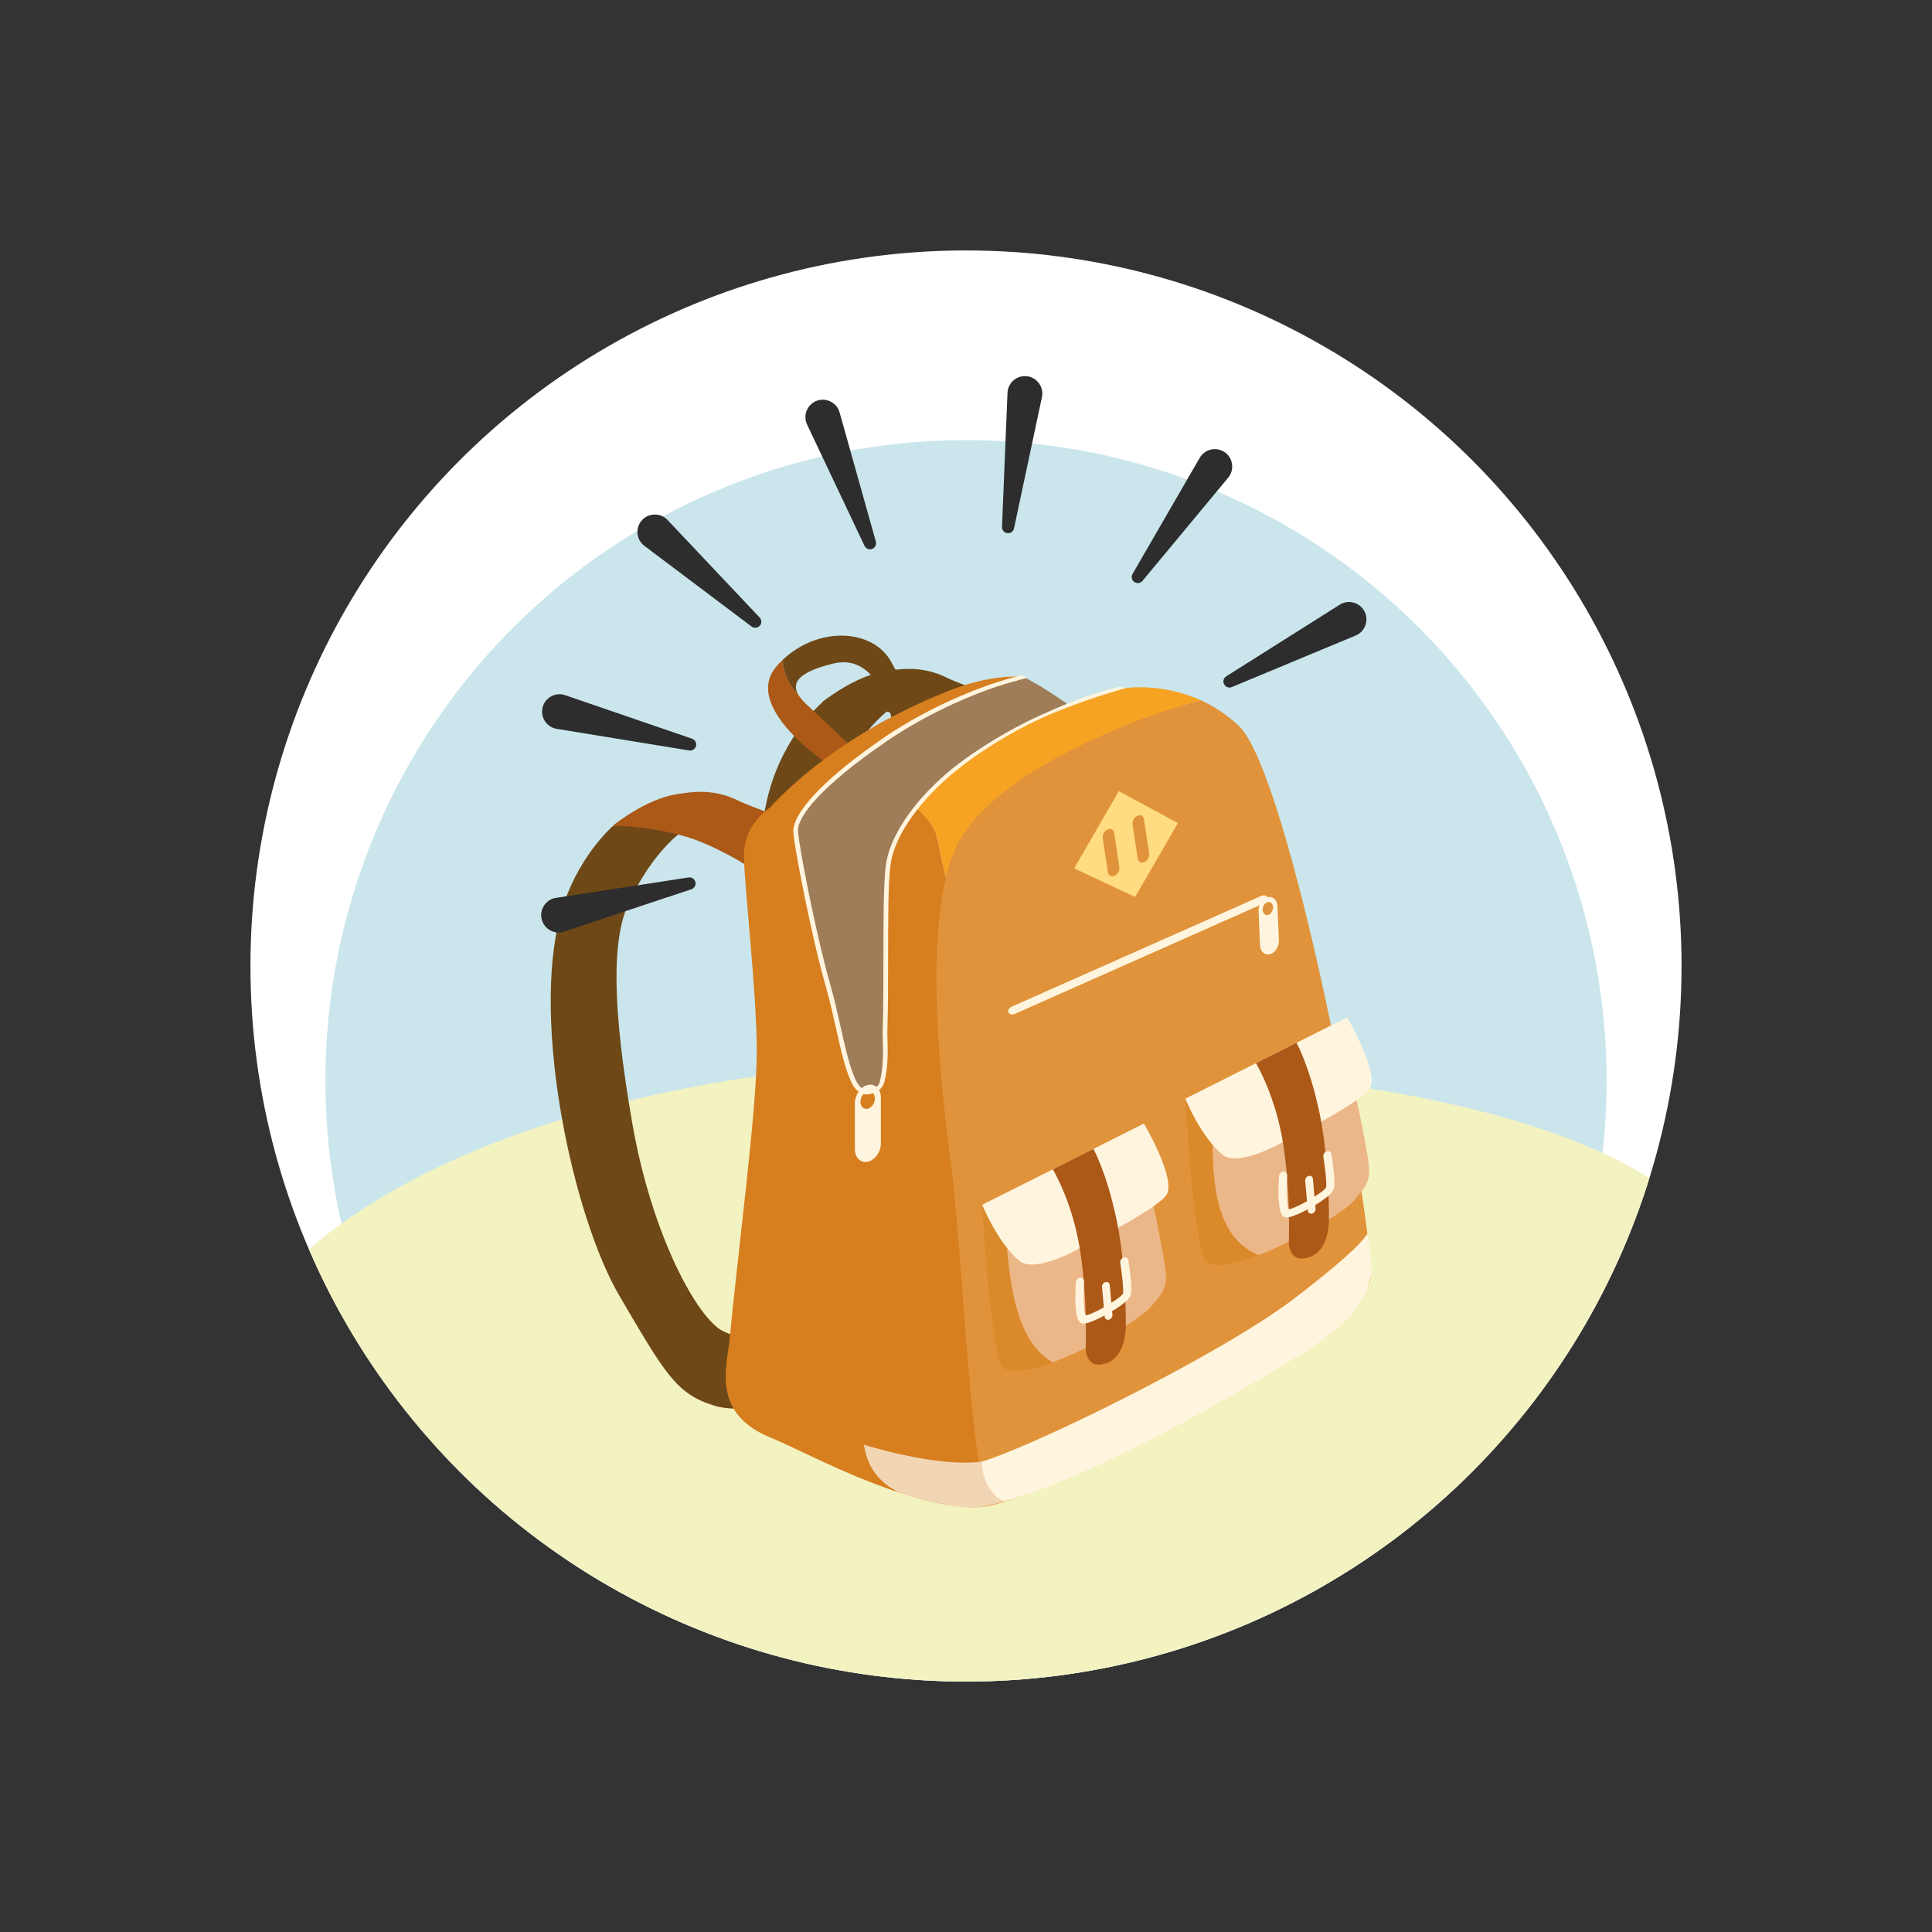 <?xml version="1.0" encoding="utf-8"?>
<!-- Generator: Adobe Illustrator 28.0.0, SVG Export Plug-In . SVG Version: 6.00 Build 0)  -->
<svg version="1.1" id="Layer_1" xmlns="http://www.w3.org/2000/svg" xmlns:xlink="http://www.w3.org/1999/xlink" x="0px" y="0px"
	 viewBox="0 0 1080 1080" style="enable-background:new 0 0 1080 1080;" xml:space="preserve">
<rect x="0" y="0" width="1080" height="1080" fill="#333333" stroke="none"/>
<style type="text/css">
	.st0{clip-path:url(#SVGID_00000039820743038706403000000000848879012250229896_);}
	.st1{fill:#FFFFFF;}
	.st2{fill:#CAE6EC;}
	.st3{fill:#F3F2C1;}
	.st4{fill:#6E4816;}
	.st5{fill:#AC5817;}
	.st6{fill:#9F7D58;}
	.st7{fill:#D77E1F;}
	.st8{fill:#FFF5DF;}
	.st9{fill:#F6A323;}
	.st10{fill:#E0933A;}
	.st11{fill:#F2D6B4;}
	.st12{fill:#DB8A2B;}
	.st13{fill:#ECB788;}
	.st14{fill:#FFDC81;}
	.st15{fill:#2D2D2D;}
</style>
<g>
	<defs>
		<circle id="SVGID_1_" cx="540" cy="540" r="400"/>
	</defs>
	<clipPath id="SVGID_00000037677340313521462690000016425270547124624272_">
		<use xlink:href="#SVGID_1_"  style="overflow:visible;"/>
	</clipPath>
	<g style="clip-path:url(#SVGID_00000037677340313521462690000016425270547124624272_);">
		<circle class="st1" cx="540" cy="540" r="400"/>
		<circle class="st2" cx="540" cy="604.13" r="358.1"/>
		<g>
			<g>
				<path class="st3" d="M977.84,744.76c0,112.1-199.99,254.48-433.93,254.48c-233.93,0-423.57-90.88-423.57-202.99
					c0-112.13,189.64-203,423.57-203C777.85,593.24,977.84,632.64,977.84,744.76z"/>
				<g>
					<path class="st4" d="M469.96,558.72c-11.05-63.86-11.61-102.1-1.83-122.82c9.06-19.18,18.98-30.91,27.53-38.1
						c0.96,0.24,1.93,0.49,2.89,0.75c21.19,5.8,46.51,23.6,46.51,23.6l23.42-28.64c0,0-31.48-10.83-38.77-14.48
						c-14.65-7.33-27.08-5-34.86-3.8c-17.54,2.72-35.73,17.63-35.73,17.63s0.28,0,0.81,0.01c-0.3,0.12-0.61,0.23-0.9,0.33
						c0,0-20.41,17.57-29.11,49.37c-16.52,60.43,7.12,169.02,32.83,212.93c25.71,43.93,32,55.24,53.54,61.68
						c9.52,2.86,26.72,1.27,26.72,1.27l13.92-13.61l11.54-15.02c0,0-37.27-9.1-47.99-14.58
						C506.7,668.21,481.01,622.58,469.96,558.72z"/>
					<g>
						<path class="st5" d="M437.55,368.87c-1.27,1.21-2.49,2.49-3.66,3.87c-19.2,22.71,28.83,54.36,28.83,54.36l16.15-6.78
							c0,0-19.54-18.78-26.97-25.57c-2.31-2.12-4.69-4.52-6-7.05C440.77,382.87,437.79,376.03,437.55,368.87z"/>
						<path class="st4" d="M498.14,369.91c-10.36-18.71-41-19.79-60.59-1.04c0.24,7.16,3.21,13.99,8.36,18.83
							c-2.9-5.62-0.5-11.84,19.85-16.76c29.5-7.14,34.72,41.25,34.72,41.25l14.45-9.48C514.93,402.72,509.18,389.83,498.14,369.91z"
							/>
					</g>
					<path class="st4" d="M342.44,461.93c0,0-20.4,17.55-29.1,49.36c-16.52,60.43,7.12,169.01,32.83,212.93
						c25.71,43.93,32.01,55.24,53.54,61.68c9.52,2.85,26.72,1.27,26.72,1.27l13.93-13.6l11.53-15.02c0,0-37.26-9.1-47.99-14.58
						c-13.79-7.03-39.48-52.67-50.53-116.53c-11.04-63.86-11.61-102.1-1.82-122.82c21.98-46.53,49.06-49.33,49.06-49.33
						s-9.27-2.55-22.42-2.63C368.83,452.61,353.78,457.68,342.44,461.93z"/>
					<path class="st5" d="M451.89,462.23c0,0-31.48-10.84-38.76-14.48c-14.66-7.33-27.08-4.98-34.86-3.78
						c-17.54,2.71-35.73,17.63-35.73,17.63s18.25-0.11,39.43,5.68c21.19,5.8,46.51,23.6,46.51,23.6L451.89,462.23z"/>
					<path class="st6" d="M598.87,395.05c0,0-5.35-3.86-12.09-8.18c-4.66-2.98-9.95-6.18-14.62-8.49c0,0-61.56,14.17-82.32,27.15
						c-20.76,12.97-52.38,49.18-52.38,49.18s-11.26,14.33-6.25,37.05c5,22.74,45.04,151.74,48.79,155.58
						c1.4,1.44,5.24,2.13,9.59,1.61c7.27-0.88,15.91-5.19,16.69-15.19c1.25-15.95,8.76-143.15,11.27-154.82
						c2.5-11.69,27.52-47.52,51.3-61.78c23.77-14.27,64.02-32.85,64.02-32.85L598.87,395.05z"/>
					<path class="st7" d="M481.7,611.08c-3.63-1.54-7.4-7.2-10.15-21.48c-7.18-37.47-26.94-106.64-26.94-122.77
						c0-16.14,28.75-40.52,62.88-61c34.13-20.49,64.67-27.44,64.67-27.44s-16.17-2.01-39.52,6.91
						c-23.36,8.93-68.27,29.67-102.41,66.29c0,0-14.37,8.97-14.37,26.71c0,15.71,7.19,75.77,7.19,110.09
						c0,32.27-11.2,116.89-15.18,160.45c-1.27,13.82-10.69,40.96,22.36,54.54c13.69,5.61,41.35,20.47,69.19,29.85
						c-14.91-70.57-10.74-147.59-15.67-221.69C483.08,611.51,482.4,611.38,481.7,611.08z"/>
					<path class="st8" d="M479.07,605.09c-3.68-6.54-6.39-18.67-9.27-31.52c-1.71-7.63-3.48-15.54-5.56-22.77
						c-7.96-27.69-17.72-77.88-18.16-86.29c-0.41-7.98,12.92-25.06,49.57-50.15c25.64-17.54,53.53-28.4,67.69-32.47
						c5.47-1.58,10.11-2.77,10.23-2.8c0,0-0.02-0.59-0.75-1.03c-0.45-0.26-1.16-0.46-2.28-0.46c-0.12,0-2.12,0.44-8.01,2.15
						c-14.56,4.22-42.62,14.95-68.33,32.54c-37.64,25.76-51.19,43.71-50.72,52.77c0.44,8.48,10.24,58.94,18.24,86.73
						c2.07,7.18,3.83,15.05,5.53,22.67c2.91,12.98,5.65,25.23,9.46,32.01c1.48,2.64,3.42,4.31,5.59,4.98
						c-0.01-0.95-0.02-1.9-0.02-2.84C481.08,607.91,480,606.75,479.07,605.09z"/>
					<path class="st7" d="M545.83,653c-4.61-35.53-7.69-71.26-3.61-106.61c-6.11-25.15-12.61-50.54-18.13-76.88
						c-1.44-6.86-6-12.62-11.97-17.81c-9.61,12.35-15.41,25.43-15.41,38.3c0,18.04-1.76,67.14-2.81,95.07
						c-0.46,12.03-0.78,20.13-0.78,20.13s-4.29,6.52-9.36,6.33c2.37,35.66-2.52,84.95-4.08,128.12c-0.96,26.47-0.67,50.63,3.3,67.96
						c3.02,13.14,8.15,22.33,16.45,25.62c18.07,6.07,35.95,10.22,49.38,9.15c1.94-0.15,4.37-0.61,7.19-1.31
						C552.73,779,553.98,715.79,545.83,653z"/>
					<path class="st9" d="M542.22,546.39c2.53-21.87,7.37-43.63,16.69-64.89c18.29-41.71,63.55-78,112.56-89.95
						c-22.69-10.38-43.63-6.75-43.63-6.75s-46.71,12.99-77.25,32.85c-15.31,9.96-28.82,21.63-38.47,34.05
						c5.98,5.19,10.53,10.94,11.97,17.81C529.62,495.85,536.11,521.24,542.22,546.39z"/>
					<path class="st10" d="M692.52,405.79c-6.81-6.46-14.02-11.01-21.05-14.24c-29.65,7.23-69.27,23.63-97.91,42.28
						c-18.7,12.19-31.7,25.74-37.69,36.9c-5.84,10.87-9.27,26.25-11,43.98c-4.05,41.45,1.44,95.73,6.67,135.99
						c4.08,31.39,6.76,79.66,10.29,119.67c3.54,40.03,7.72,71.9,14.17,70.68c46.97-11.78,208.49-96.26,210.18-127.01
						C767.98,681.47,721.26,433.04,692.52,405.79z"/>
					<path class="st8" d="M485.04,619.79c-2.22,0.5-4.03-1.25-4.03-3.9c0-2.65,1.81-5.2,4.03-5.69c2.23-0.49,4.03,1.26,4.03,3.9
						C489.07,616.74,487.27,619.29,485.04,619.79z M485.15,606.5c-4.02,0.89-7.27,5.48-7.27,10.23v25.68c0,4.76,3.26,7.88,7.27,6.99
						c4.01-0.9,7.27-5.48,7.27-10.24v-25.68C492.43,608.73,489.17,605.6,485.15,606.5z"/>
					<path class="st8" d="M626.39,383.95c-1.89,0.33-6.4,1.24-13.56,3.47c-7.05,2.2-16.26,5.9-20.94,7.89
						c-5.31,2.27-13.04,5.66-18.8,8.59c-15.01,7.68-32.32,18.32-44.5,28.92c-18.98,16.51-31.47,35.58-33.42,51
						c-1.3,10.27-1.32,30.1-1.33,51.09c-0.01,13.94-0.02,28.36-0.4,41.02c-0.06,1.69,0,3.7,0.06,5.95
						c0.17,6.51,0.4,14.62-1.64,22.66c-0.78,3.09-2.95,3.83-4.68,4.42l-0.4,0.13c-1.6,0.55-3.13,0.37-4.52-0.47
						c0.01,0.94,0.01,1.89,0.02,2.84c1.12,0.35,2.32,0.44,3.55,0.22c0.47-0.07,0.96-0.21,1.46-0.39l0.36-0.12
						c1.81-0.62,5.59-1.88,6.76-6.54c2.12-8.36,1.88-16.97,1.71-23.27c-0.05-2.2-0.11-4.17-0.06-5.82
						c0.38-12.69,0.39-27.13,0.4-41.08c0.01-20.92,0.03-40.69,1.31-50.83c1.87-14.79,14-33.19,32.43-49.24
						c15.41-13.41,37.28-26.61,55-34.26c2.58-1.12,12.27-5.22,22.96-8.91c9.54-3.3,20.28-6.26,21.27-6.64L626.39,383.95z"/>
					<path class="st8" d="M764.31,689.27c0,0,0.58,4.91-40.85,36.64c-41.44,31.73-153.43,86.48-178.29,92.17
						c-1.09,0.25-2.22,0.4-3.35,0.57c4.49,9.49,10.99,16.18,19.04,20.81c50.28-14,124.95-57.11,162.6-80.04
						c40.78-24.82,40.86-39.52,42.72-45.36C768.03,708.22,764.31,689.27,764.31,689.27z"/>
					<path class="st11" d="M549.09,816.98c-24.73,3.69-66.12-9.36-66.12-9.36c3.05,22.16,21.98,27.41,21.98,27.41
						s30.91,9.85,43.85,7.36c3.81-0.73,7.88-1.76,12.06-2.92C552.81,834.83,548.49,824.66,549.09,816.98z"/>
					<g>
						<path class="st12" d="M562.08,667.51l-12.99,5.97c0,0,3.93,74.17,10.51,89.25c2.61,5.99,14.67,4.04,28.93-1.23
							C563.84,748.44,562.18,700,562.08,667.51z"/>
						<path class="st13" d="M643.38,730.45c10.8-12.17,9.82-13.09,4.91-39.39c-4.91-26.29-13.43-56.98-13.43-56.98l-72.77,33.44
							c0.1,32.49,1.76,80.92,26.45,93.99c1.97-0.73,3.99-1.53,6.02-2.37C614.86,750.7,637.46,737.12,643.38,730.45z"/>
						<path class="st8" d="M600.45,699.41c0,0-8.81,4.81-17.41,6.7c-5.16,1.14-10.24,1.26-13.29-1.35
							c-12.44-10.57-20.66-31.28-20.66-31.28l41.44-20.83l48.91-24.58c0,0,18.78,31.69,12.37,40.27
							C645.41,676.92,600.45,699.41,600.45,699.41z"/>
						<path class="st5" d="M588.52,653.66c0,0,10.69,17.45,15.07,44.15c4.39,26.72,3.34,55.69,3.34,55.69s-0.39,12.39,11.3,8.62
							c11.67-3.75,11.11-21.05,11.11-21.05s0.4-32.64-5.21-59.36c-5.62-26.72-12.93-39.46-12.93-39.46L588.52,653.66z"/>
						<g>
							<path class="st8" d="M606.88,739.76c-0.91,0.16-1.69,0.17-2.27-0.01c-3.01-0.98-4.08-8.69-3.18-22.91
								c0.08-1.28,1.13-2.46,2.42-2.56c1.25-0.13,2.21,0.79,2.12,2.05c-0.55,8.73-0.17,17.14,0.82,18.93
								c3.87-0.15,19.51-9.35,21.01-12.2c0.43-2.12-0.65-11.35-1.58-17.18c-0.19-1.22,0.66-2.54,1.9-2.94
								c1.24-0.39,2.41,0.25,2.6,1.45c0.4,2.48,2.33,15.06,1.46,19.09c-0.3,1.45-1.52,3.66-8.14,7.99
								C623.92,731.55,612.72,738.74,606.88,739.76z"/>
						</g>
						<g>
							<path class="st8" d="M621.86,735.01c0.1,1.18-0.77,2.38-1.96,2.69l0,0c-1.19,0.31-2.24-0.39-2.35-1.55l-1.51-16.76
								c-0.11-1.17,0.77-2.38,1.96-2.68l0,0c1.19-0.32,2.24,0.37,2.34,1.55L621.86,735.01z"/>
						</g>
					</g>
					<g>
						<path class="st12" d="M678.83,606.71l-16.19,7.44c0,0,3.93,74.17,10.52,89.26c2.7,6.18,15.51,3.87,30.4-1.83
							C673.27,689.15,677.65,643.99,678.83,606.71z"/>
						<path class="st13" d="M756.92,671.12c10.81-12.18,9.82-13.1,4.91-39.39c-4.91-26.29-13.43-56.98-13.43-56.98l-69.58,31.97
							c-1.18,37.28-5.56,82.44,24.72,94.87c1.5-0.58,3.01-1.14,4.56-1.79C728.41,691.36,751,677.79,756.92,671.12z"/>
						<path class="st8" d="M714,640.07c0,0-8.82,4.8-17.41,6.72c-5.16,1.14-10.24,1.24-13.29-1.35
							c-12.44-10.58-20.66-31.29-20.66-31.29l41.45-20.82l48.91-24.59c0,0,18.78,31.69,12.38,40.27
							C758.96,617.6,714,640.07,714,640.07z"/>
						<path class="st5" d="M702.07,594.34c0,0,10.69,17.44,15.07,44.15c4.38,26.7,3.34,55.69,3.34,55.69s-0.39,12.38,11.29,8.63
							c11.67-3.75,11.11-21.06,11.11-21.06s0.4-32.64-5.21-59.35c-5.62-26.73-12.93-39.47-12.93-39.47L702.07,594.34z"/>
						<g>
							<path class="st8" d="M720.42,680.43c-0.91,0.16-1.68,0.17-2.27-0.02c-3.01-0.97-4.08-8.68-3.19-22.91
								c0.09-1.27,1.14-2.45,2.43-2.56c1.25-0.13,2.2,0.8,2.12,2.06c-0.55,8.73-0.18,17.14,0.82,18.93
								c3.86-0.16,19.51-9.34,21.01-12.2c0.43-2.13-0.65-11.37-1.58-17.19c-0.19-1.21,0.65-2.52,1.9-2.94
								c1.24-0.39,2.4,0.25,2.6,1.46c0.4,2.48,2.32,15.05,1.46,19.09c-0.31,1.44-1.52,3.65-8.13,7.98
								C737.47,672.22,726.26,679.41,720.42,680.43z"/>
						</g>
						<g>
							<path class="st8" d="M735.41,675.68c0.11,1.17-0.77,2.38-1.96,2.7l0,0c-1.19,0.3-2.25-0.39-2.34-1.56l-1.51-16.75
								c-0.11-1.18,0.77-2.38,1.96-2.7l0,0c1.19-0.32,2.24,0.38,2.34,1.57L735.41,675.68z"/>
						</g>
					</g>
					<g>
						<g>
							<path class="st8" d="M708.55,501.57c-2.92,0.77-5.15,4.26-5,7.79l0.82,19.07c0.16,3.52,2.63,5.76,5.54,4.99
								c2.91-0.77,5.15-4.26,5-7.79l-0.82-19.06C713.95,503.04,711.46,500.8,708.55,501.57z M708.89,511.44
								c-1.61,0.43-2.99-0.81-3.07-2.79c-0.08-1.96,1.16-3.89,2.76-4.32c1.62-0.43,2.99,0.81,3.08,2.79
								C711.74,509.07,710.5,511.01,708.89,511.44z"/>
							<path class="st8" d="M708.55,501.66c-0.5-1.1-2.02-1.49-3.41-0.88L565.39,562.8c-1.39,0.63-2.12,2.02-1.62,3.12
								c0.49,1.11,2.02,1.51,3.41,0.9l139.75-62.03C708.32,504.17,709.05,502.77,708.55,501.66z"/>
						</g>
					</g>
					<path class="st14" d="M625.44,442.25l-24.97,43.16l34.07,16.01l23.92-41.33L625.44,442.25z M625.73,484.71
						c0.28,1.85-0.91,4-2.68,4.81c-1.76,0.8-3.42-0.03-3.7-1.87l-2.92-19.15c-0.29-1.85,0.92-4,2.68-4.81
						c1.76-0.81,3.43,0.03,3.7,1.87L625.73,484.71z M639.71,481.86c-1.76,0.82-3.42-0.02-3.7-1.87l-2.92-19.15
						c-0.28-1.84,0.92-4,2.68-4.81c1.77-0.8,3.42,0.03,3.7,1.88l2.93,19.15C642.68,478.9,641.47,481.06,639.71,481.86z"/>
				</g>
			</g>
			<g>
				<g id="_x3C_Radial_Repeat_x3E__00000083088927393698786450000004552261676958387105_">
					<path class="st15" d="M310.77,501.92l74.14-11.42c1.85-0.29,3.59,0.99,3.88,2.84c0.26,1.66-0.74,3.23-2.28,3.74
						c0,0-71.17,23.7-71.17,23.7c-5.1,1.7-10.62-1.06-12.31-6.16C301.07,508.98,304.87,502.78,310.77,501.92L310.77,501.92z"/>
				</g>
				<g id="_x3C_Radial_Repeat_x3E__00000101818277371945993740000017515266930905279363_">
					<path class="st15" d="M315.93,388.61l70.95,24.34c1.77,0.61,2.72,2.54,2.11,4.32c-0.55,1.59-2.16,2.51-3.76,2.25
						c0,0-74.03-12.09-74.03-12.09c-5.31-0.87-8.91-5.87-8.04-11.18C304.06,390.35,310.31,386.63,315.93,388.61L315.93,388.61z"/>
				</g>
				<g id="_x3C_Radial_Repeat_x3E__00000147923877582641101920000017636672677691096975_">
					<path class="st15" d="M373.15,290.67l51.51,54.53c1.29,1.36,1.23,3.51-0.14,4.8c-1.22,1.15-3.08,1.22-4.38,0.24
						c0,0-59.93-45.11-59.93-45.11c-4.3-3.23-5.16-9.34-1.92-13.64C361.84,286.7,369.1,286.31,373.15,290.67L373.15,290.67z"/>
				</g>
				<g id="_x3C_Radial_Repeat_x3E__00000133506063122701918320000013083816992679866753_">
					<path class="st15" d="M469.34,230.55l20.27,72.22c0.51,1.81-0.55,3.68-2.35,4.19c-1.62,0.45-3.29-0.35-3.99-1.82
						c0,0-32.1-67.8-32.1-67.8c-2.3-4.86-0.23-10.67,4.63-12.97C461.16,221.77,467.78,224.8,469.34,230.55L469.34,230.55z"/>
				</g>
				<g id="_x3C_Radial_Repeat_x3E__00000105418159915284430560000011723987904634249883_">
					<path class="st15" d="M582.45,222.01l-15.61,73.37c-0.39,1.84-2.2,3.01-4.03,2.62c-1.65-0.35-2.76-1.84-2.69-3.46
						c0,0,3.08-74.95,3.08-74.95c0.22-5.37,4.76-9.55,10.13-9.33C579.29,210.44,583.74,216.2,582.45,222.01L582.45,222.01z"/>
				</g>
				<g id="_x3C_Radial_Repeat_x3E__00000018944096969336295490000002688347977393933741_">
					<path class="st15" d="M686.57,267.02l-47.92,57.71c-1.2,1.44-3.34,1.64-4.78,0.44c-1.29-1.07-1.59-2.91-0.77-4.32
						c0,0,37.56-64.93,37.56-64.93c2.69-4.66,8.65-6.25,13.3-3.55C689.15,255.3,690.41,262.46,686.57,267.02L686.57,267.02z"/>
				</g>
				<g id="_x3C_Radial_Repeat_x3E__00000111165895646347697210000014158868394131022483_">
					<path class="st15" d="M757.85,355.25l-69.25,28.83c-1.73,0.72-3.72-0.1-4.44-1.83c-0.65-1.55-0.05-3.31,1.32-4.18
						c0,0,63.43-40.04,63.43-40.04c4.55-2.87,10.56-1.51,13.43,3.04C765.57,346.08,763.36,353.01,757.85,355.25L757.85,355.25z"/>
				</g>
			</g>
		</g>
	</g>
</g>
</svg>
